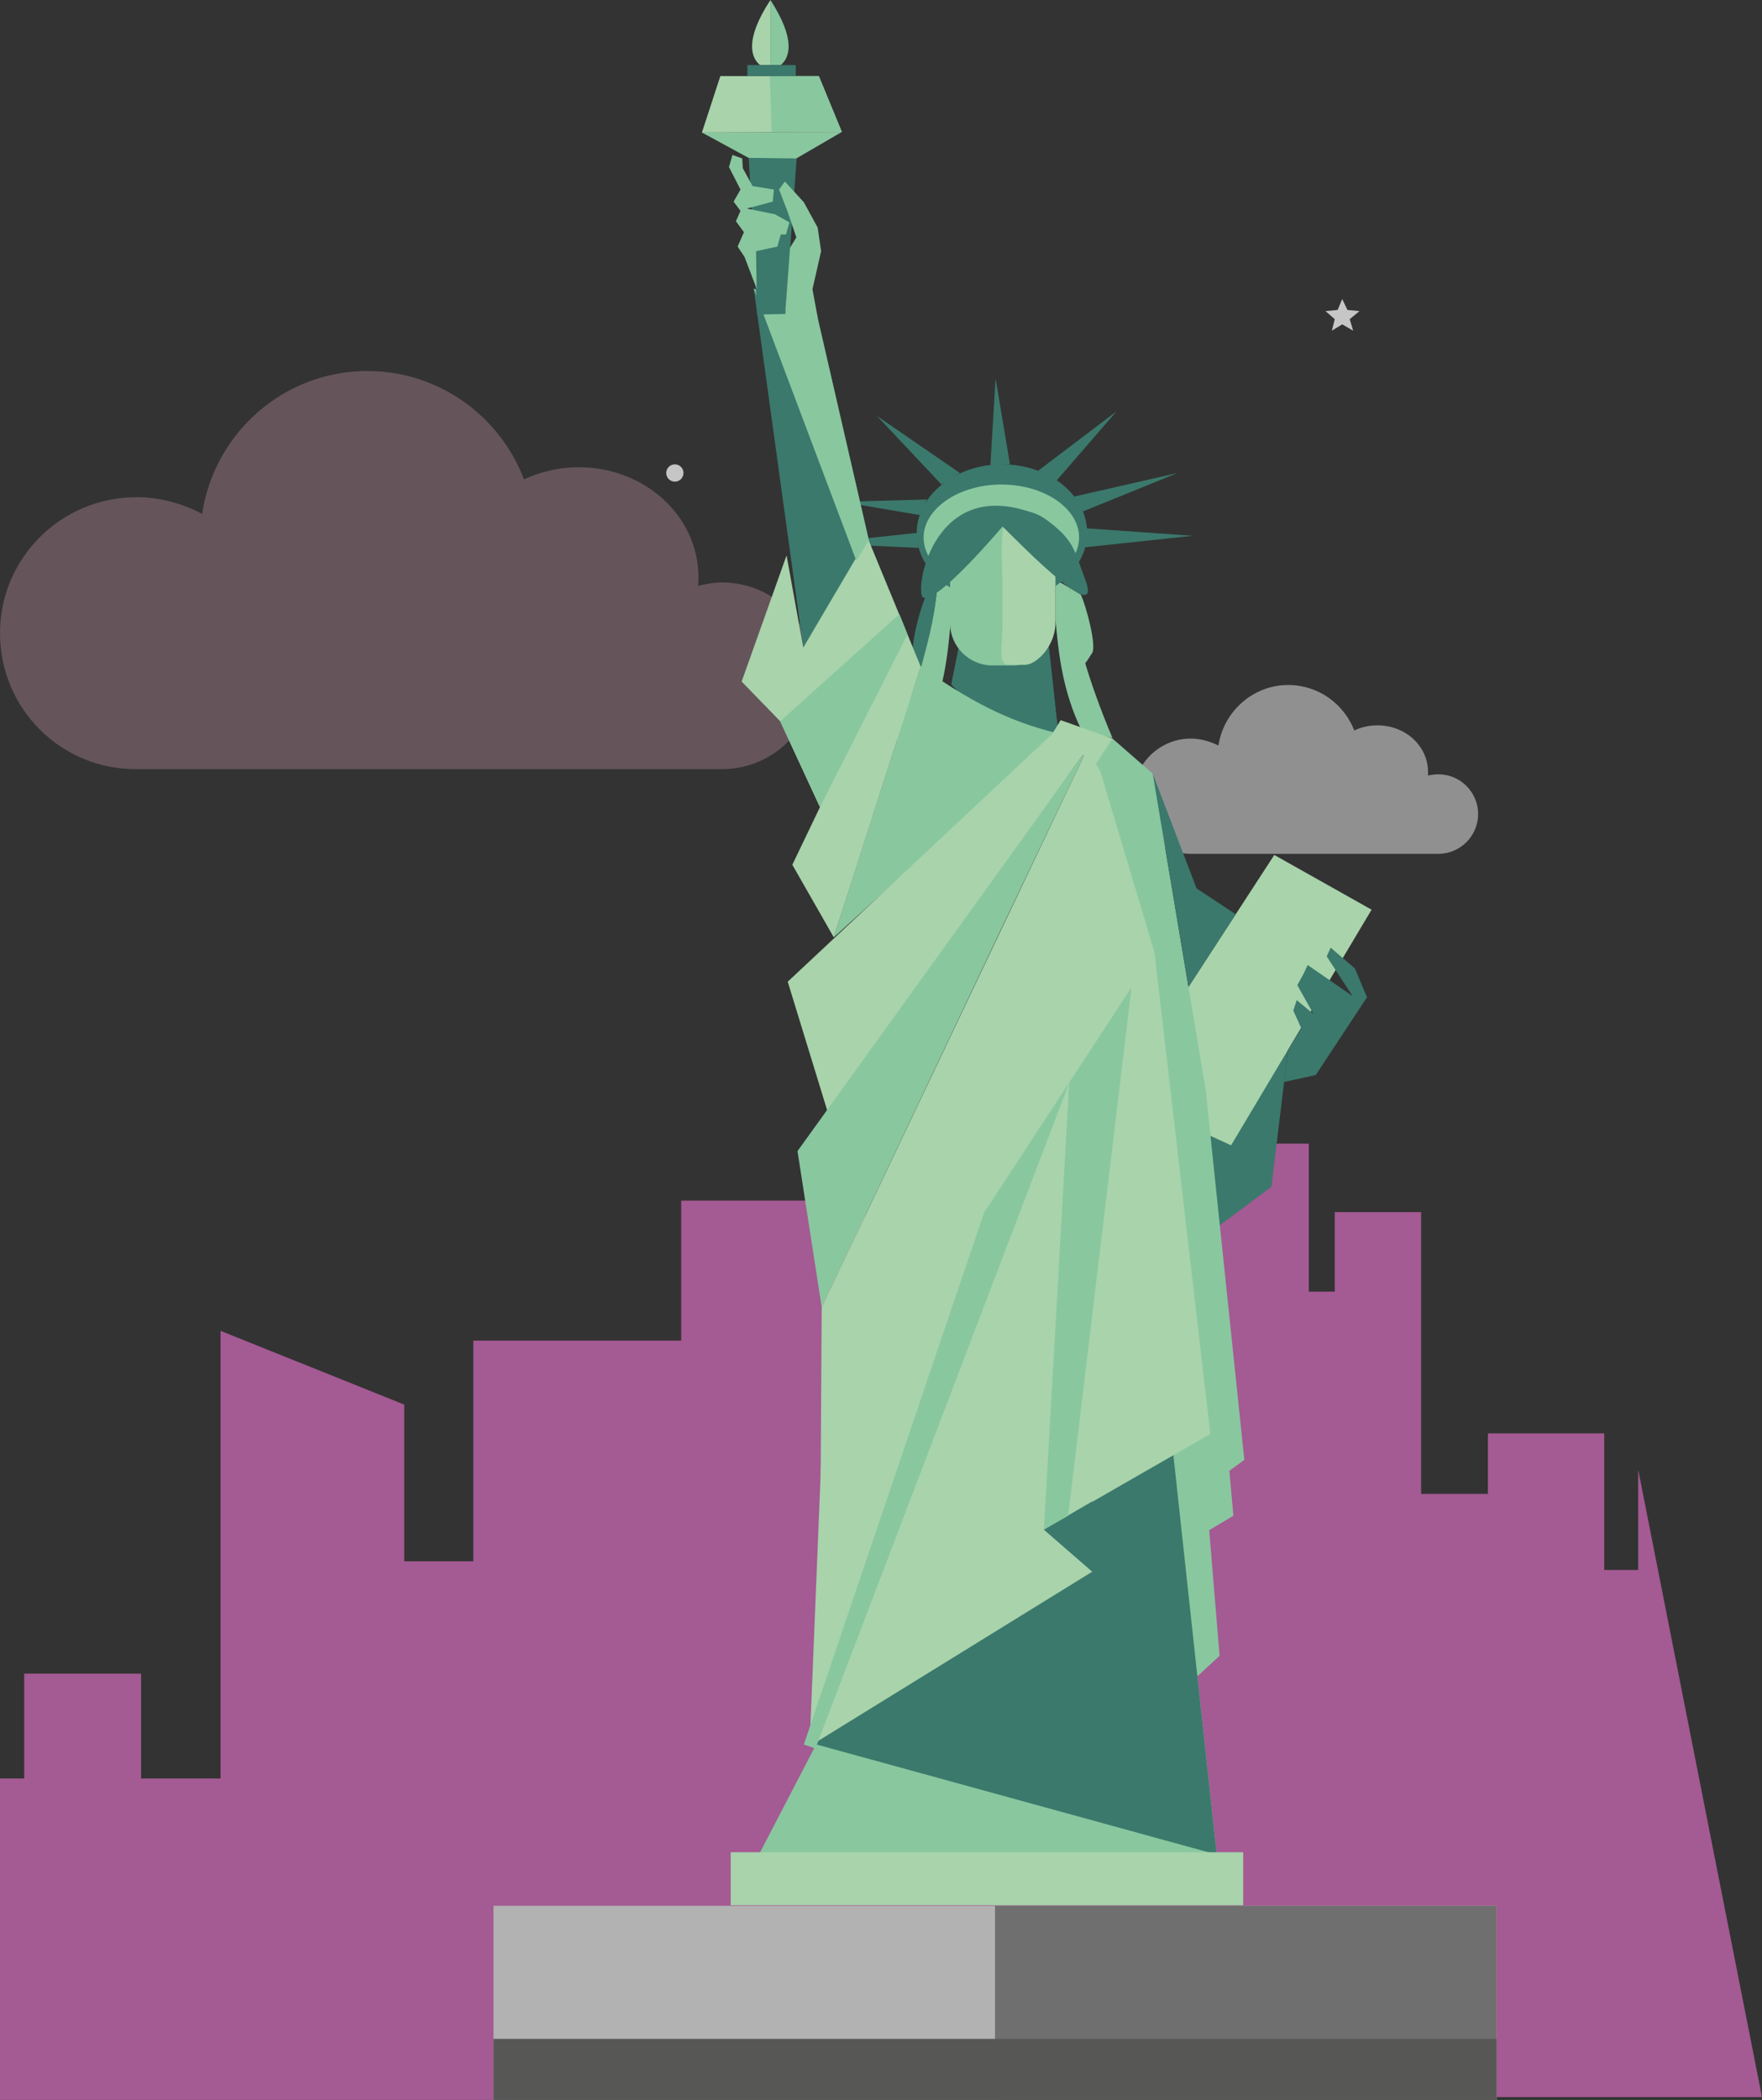 <?xml version="1.0" encoding="utf-8"?>
<!-- Generator: Adobe Illustrator 22.1.0, SVG Export Plug-In . SVG Version: 6.00 Build 0)  -->
<svg version="1.1" id="People" xmlns="http://www.w3.org/2000/svg" xmlns:xlink="http://www.w3.org/1999/xlink" x="0px" y="0px"
	 viewBox="0 0 306 364.5" style="enable-background:new 0 0 306 364.5;" xml:space="preserve">
<rect x="0" y="0" width="306" height="364.5" fill="#333333" stroke="none"/>
<style type="text/css">
	.st0{fill:#A45A93;}
	.st1{opacity:0.5;fill:#F0EFF0;}
	.st2{opacity:0.3;fill:#DBA6B8;}
	.st3{fill:#C6C6C6;}
	.st4{fill:#A8D3AB;}
	.st5{fill:#89C79F;}
	.st6{fill-rule:evenodd;clip-rule:evenodd;fill:#B2B2B2;}
	.st7{fill-rule:evenodd;clip-rule:evenodd;fill:#706F6F;}
	.st8{fill-rule:evenodd;clip-rule:evenodd;fill:#575756;}
	.st9{fill-rule:evenodd;clip-rule:evenodd;fill:#3B796C;}
	.st10{fill-rule:evenodd;clip-rule:evenodd;fill:#A8D3AB;}
	.st11{fill-rule:evenodd;clip-rule:evenodd;fill:#89C79F;}
</style>
<g>
	<polygon class="st0" points="284.5,255.1 284.5,272.5 278.6,272.5 278.6,248.8 258.4,248.8 258.4,259.3 251.7,259.3 251.7,259.3 
		246.8,259.3 246.8,210.4 231.8,210.4 231.8,224.2 227.3,224.2 227.3,198.5 220.3,198.5 201.6,198.5 201.6,252.8 177.9,252.7 
		177.9,223.9 158.7,223.9 158.7,235.5 150.2,235.5 150.2,208.4 118.3,208.4 118.3,232.7 86.3,232.7 86.3,232.7 82.2,232.7 82.2,271 
		70.2,271 70.2,243.8 38.3,231 38.3,308.7 24.5,308.7 24.5,290.5 4.2,290.5 4.2,308.7 0,308.7 0,364.5 4.2,364.5 24.5,364.5 
		91.2,364.5 91.2,364 94.4,364 100.4,364 112.7,364 118.3,364 129.2,364 141,364 150.2,364 306,364 	"/>
	<path class="st1" d="M206.8,128.2c1.7,0,3.4,0.5,4.8,1.2c0.9-5.9,6-10.5,12.1-10.5c5.3,0,9.7,3.3,11.5,7.9c1.2-0.6,2.6-0.9,4-0.9
		c4.9,0,8.8,3.6,8.8,8.1c0,0.2,0,0.4,0,0.6c0.6-0.1,1.1-0.2,1.8-0.2c3.8,0,6.9,3.1,6.9,6.9c0,3.8-3.1,6.9-6.9,6.9h-43
		c-5.5,0-10-4.5-10-10C196.8,132.7,201.3,128.2,206.8,128.2z"/>
	<path class="st2" d="M23.7,86.3c4.1,0,8,1.1,11.4,2.9c2.1-14,14.1-24.8,28.7-24.8c12.4,0,23,7.8,27.2,18.8c2.8-1.3,6.1-2.1,9.5-2.1
		c11.5,0,20.8,8.5,20.8,19.1c0,0.5,0,1-0.1,1.5c1.3-0.3,2.7-0.6,4.2-0.6c9,0,16.2,7.3,16.2,16.2c0,9-7.3,16.2-16.2,16.2H23.7
		C10.6,133.6,0,123,0,109.9C0,96.9,10.6,86.3,23.7,86.3z"/>
	<polygon class="st3" points="233.1,56.3 231.3,57.4 231.8,55.4 230.2,54 232.3,53.8 233.1,51.9 234,53.8 236.1,54 234.4,55.4 
		235,57.4 	"/>
	<circle class="st3" cx="117.2" cy="82.1" r="1.5"/>
	<g>
		<g>
			<path class="st4" d="M132,11.3h1.8V0C129.2,7,130.5,10.1,132,11.3z"/>
			<path class="st5" d="M135.6,11.3c1.5-1.3,2.7-4.3-1.8-11.3v11.3H135.6z"/>
		</g>
		<g>
			<g>
				<rect x="85.7" y="330.8" class="st6" width="174.2" height="33.7"/>
			</g>
			<g>
				<rect x="172.8" y="330.8" class="st7" width="87.1" height="33.7"/>
			</g>
			<g>
				<rect x="85.7" y="353.9" class="st8" width="174.2" height="10.6"/>
			</g>
			<g>
				<polygon class="st9" points="130.9,50.1 141.8,54.3 150.9,93.8 139.5,112.4 				"/>
			</g>
			<g>
				<polygon class="st9" points="205.3,181 224,179.6 220.8,206 211.8,212.7 				"/>
			</g>
			<g>
				<polygon class="st10" points="221.3,148.4 238.2,157.9 213.8,198.8 194.3,189.9 				"/>
			</g>
			<g>
				<polygon class="st11" points="188.8,130 193.2,128.2 200.2,134.3 209.4,189.3 216.1,253.4 213.5,255.3 214.2,263.1 210,265.6 
					211.8,287.4 203.9,294.7 				"/>
			</g>
			<g>
				<polygon class="st11" points="161.6,264.6 200.6,223.3 211.3,321.9 131.8,321.9 				"/>
			</g>
			<g>
				<polygon class="st9" points="161.6,264.6 200.6,223.3 211.3,321.9 141.8,302.8 				"/>
			</g>
			<g>
				<path class="st11" d="M185.7,102l-2.4-1.4v6.9c0.5,5.4,1.1,12.3,4.6,19.4l5.3,1.2C189.1,118.4,186.5,109.6,185.7,102z"/>
			</g>
			<g>
				<path class="st11" d="M185.7,102l2,1.2c1,2.2,2.7,8.7,2,10.1c-0.4,0.6-0.8,1.3-1.3,1.9C187.5,111.8,185.9,107.8,185.7,102z"/>
			</g>
			<g>
				<path class="st11" d="M162.7,102.5l2.4-1.4v6.9c-0.5,5.4-1.1,12.3-4.6,19.4l-5.3,1.2C159.3,118.9,161.9,110,162.7,102.5z"/>
			</g>
			<g>
				<path class="st9" d="M162.7,102.5l-2,1.2c-1,2.2-2.7,8.7-2,10.1c0.4,0.6,0.8,1.3,1.3,1.9C160.9,112.1,162.2,108,162.7,102.5z"/>
			</g>
			<g>
				<path class="st9" d="M166.5,112.3l15.6-0.3c0.6,5.1,1.1,10.2,1.7,15.3c-6-1.2-12.4-1.8-18.6-8.5L166.5,112.3z"/>
			</g>
			<g>
				<path class="st9" d="M166.5,112.3l15.6-0.3c0.6,5.1,1.1,10.2,1.7,15.3C176.6,121.3,173,118.5,166.5,112.3z"/>
			</g>
			<g>
				<g>
					<polygon class="st9" points="159.7,89.4 161,86.7 146.2,87.1 					"/>
				</g>
				<g>
					<polygon class="st9" points="159.5,95.1 159.2,92.5 142.3,94.3 					"/>
				</g>
				<g>
					<polygon class="st9" points="175.4,80.6 172,80.7 172.9,65.7 					"/>
				</g>
				<g>
					<polygon class="st9" points="183.5,83.4 180.3,81.7 193.9,71.4 					"/>
				</g>
				<g>
					<polygon class="st9" points="188,88.8 186.5,86.2 204.5,82.1 					"/>
				</g>
				<g>
					<polygon class="st9" points="188.4,95 188.7,91.7 207.1,93 					"/>
				</g>
				<g>
					<polygon class="st9" points="166.7,82.1 163.5,84.1 152.3,72.2 					"/>
				</g>
			</g>
			<g>
				<path class="st9" d="M174,104.4c8.1,0,14.8-5.4,14.8-11.9c0-6.6-6.6-11.9-14.8-11.9c-8.1,0-14.8,5.4-14.8,11.9
					C159.2,99.1,165.8,104.4,174,104.4z"/>
			</g>
			<g>
				<path class="st11" d="M173.9,102.5c7.4,0,13.5-4.2,13.5-9.2c0-5.1-6.1-9.2-13.5-9.2c-7.4,0-13.5,4.2-13.5,9.2
					C160.4,98.4,166.5,102.5,173.9,102.5z"/>
			</g>
			<g>
				<path class="st11" d="M172.4,91.2l3.3,0.2c4,0.2,7.5,5.3,7.5,9.3v7.5c0,4-3.3,7.3-7.3,7.3h-3.6c-4,0-7.3-3.3-7.3-7.3v-7.5
					C165.1,96.6,168.4,90.9,172.4,91.2z"/>
			</g>
			<g>
				<path class="st10" d="M175.6,89.9l3.8,1.4c2,0.8,3.9,5.3,3.9,9.3v7.5c0,4-3.3,7.3-5.3,7.3h-2.8c-2,0-1.1-3.3-1.1-7.3v-7.5
					C173.9,96.6,173.6,89.2,175.6,89.9z"/>
			</g>
			<g>
				<path class="st9" d="M160.3,103.7c1.8,1.1,9.7-7.5,13.8-12.3c0.2,0,18.1,18.9,14.3,9c-1.7-4.4-1.7-6.3-5.9-9.6
					c-1.9-1.5-2.7-1.7-4.8-2.3C161.7,83.9,158.8,102.8,160.3,103.7z"/>
			</g>
			<g>
				<path class="st11" d="M159.9,115.7c8,5.6,14.9,9.5,23.9,11.6l-39,35.4C149.8,147,154.9,131.3,159.9,115.7z"/>
			</g>
			<g>
				<polygon class="st10" points="183.8,126.4 188.8,130 143.8,193.2 136.8,170.4 				"/>
			</g>
			<g>
				<polygon class="st11" points="188.8,130 173.9,161.2 142.7,226.9 138.5,199.8 				"/>
			</g>
			<g>
				<polygon class="st10" points="188.8,130 191.1,133.9 200.5,165.3 142.5,260 142.7,226.9 				"/>
			</g>
			<g>
				<polygon class="st10" points="142.6,253.9 200.5,165.3 210.2,248.9 181.3,265.5 189.7,272.8 140.6,303.1 				"/>
			</g>
			<g>
				<polygon class="st9" points="189.7,260.6 181.3,265.5 189.7,272.8 				"/>
			</g>
			<g>
				<polygon class="st5" points="139.6,302.8 170.9,210.5 185.7,187.9 141.6,303.5 				"/>
			</g>
			<g>
				<polygon class="st5" points="181.3,265.5 185.7,187.9 196.5,171.4 185.5,263.1 				"/>
			</g>
			<g>
				<polygon class="st10" points="182.6,127.6 184.2,125 193.2,128.2 190.4,132.5 				"/>
			</g>
			<g>
				<polygon class="st9" points="206.4,171.3 200.2,134.3 207.8,154.2 214.6,158.7 				"/>
			</g>
			<g>
				<polygon class="st9" points="223.7,182.3 223,187.8 228.5,186.6 237.4,173.1 235.3,168.1 231.1,164.5 230.4,166 234.9,172.9 
					227.1,167.5 226.4,169 225.3,171 228.1,176 225.2,173.6 224.6,175.4 226,178.5 				"/>
			</g>
			<g>
				<rect x="126.9" y="321.5" class="st10" width="89" height="9.2"/>
			</g>
			<g>
				<polygon class="st10" points="159.9,115.7 144.8,162.7 137.6,150.1 142.4,140.1 135.5,125.2 128.8,118.3 136.6,96.4 
					139.5,112.4 150.7,93.4 				"/>
			</g>
			<g>
				<polygon class="st11" points="135.5,125.2 156.2,106.6 157.6,110.1 142.4,140.1 				"/>
			</g>
			<g>
				<polygon class="st11" points="130.9,50.1 141.8,54.3 150.9,93.8 148.7,97.3 				"/>
			</g>
			<g>
				<polygon class="st9" points="130,26.8 138.4,26.8 136.4,54.5 131.5,54.6 				"/>
			</g>
			<g>
				<polygon class="st11" points="121.9,23 146.2,22.9 138.3,27.5 130,27.4 				"/>
			</g>
			<g>
				<polygon class="st10" points="125.1,13.2 142.2,13.2 146.2,22.9 121.9,23 				"/>
			</g>
			<g>
				<polygon class="st11" points="131.3,43.6 131.4,50.1 129.3,44.6 128.1,42.8 129.2,40.3 127.8,38.4 128.6,36.6 127.4,35 
					128.6,32.9 126.6,29 127.2,26.9 128.9,27.5 129,29.2 130.7,32.3 134.4,32.9 134.2,35 129.7,36.2 134.6,37.2 137.1,38.6 
					136.5,40.7 134.6,40.7 135.6,40.7 135,42.8 				"/>
			</g>
			<g>
				<polygon class="st11" points="136.4,53.9 142,55.1 141.1,50.2 142.6,43.6 142,39.5 139.6,35.1 136.3,31.5 135.3,32.9 
					136.8,36.8 138.3,41.2 137.2,43 				"/>
			</g>
			<g>
				<polygon class="st11" points="133.7,13.2 142.2,13.2 146.2,22.9 134,22.9 				"/>
			</g>
			<g>
				<rect x="129.8" y="11.3" class="st9" width="8.4" height="1.9"/>
			</g>
		</g>
	</g>
</g>
</svg>
